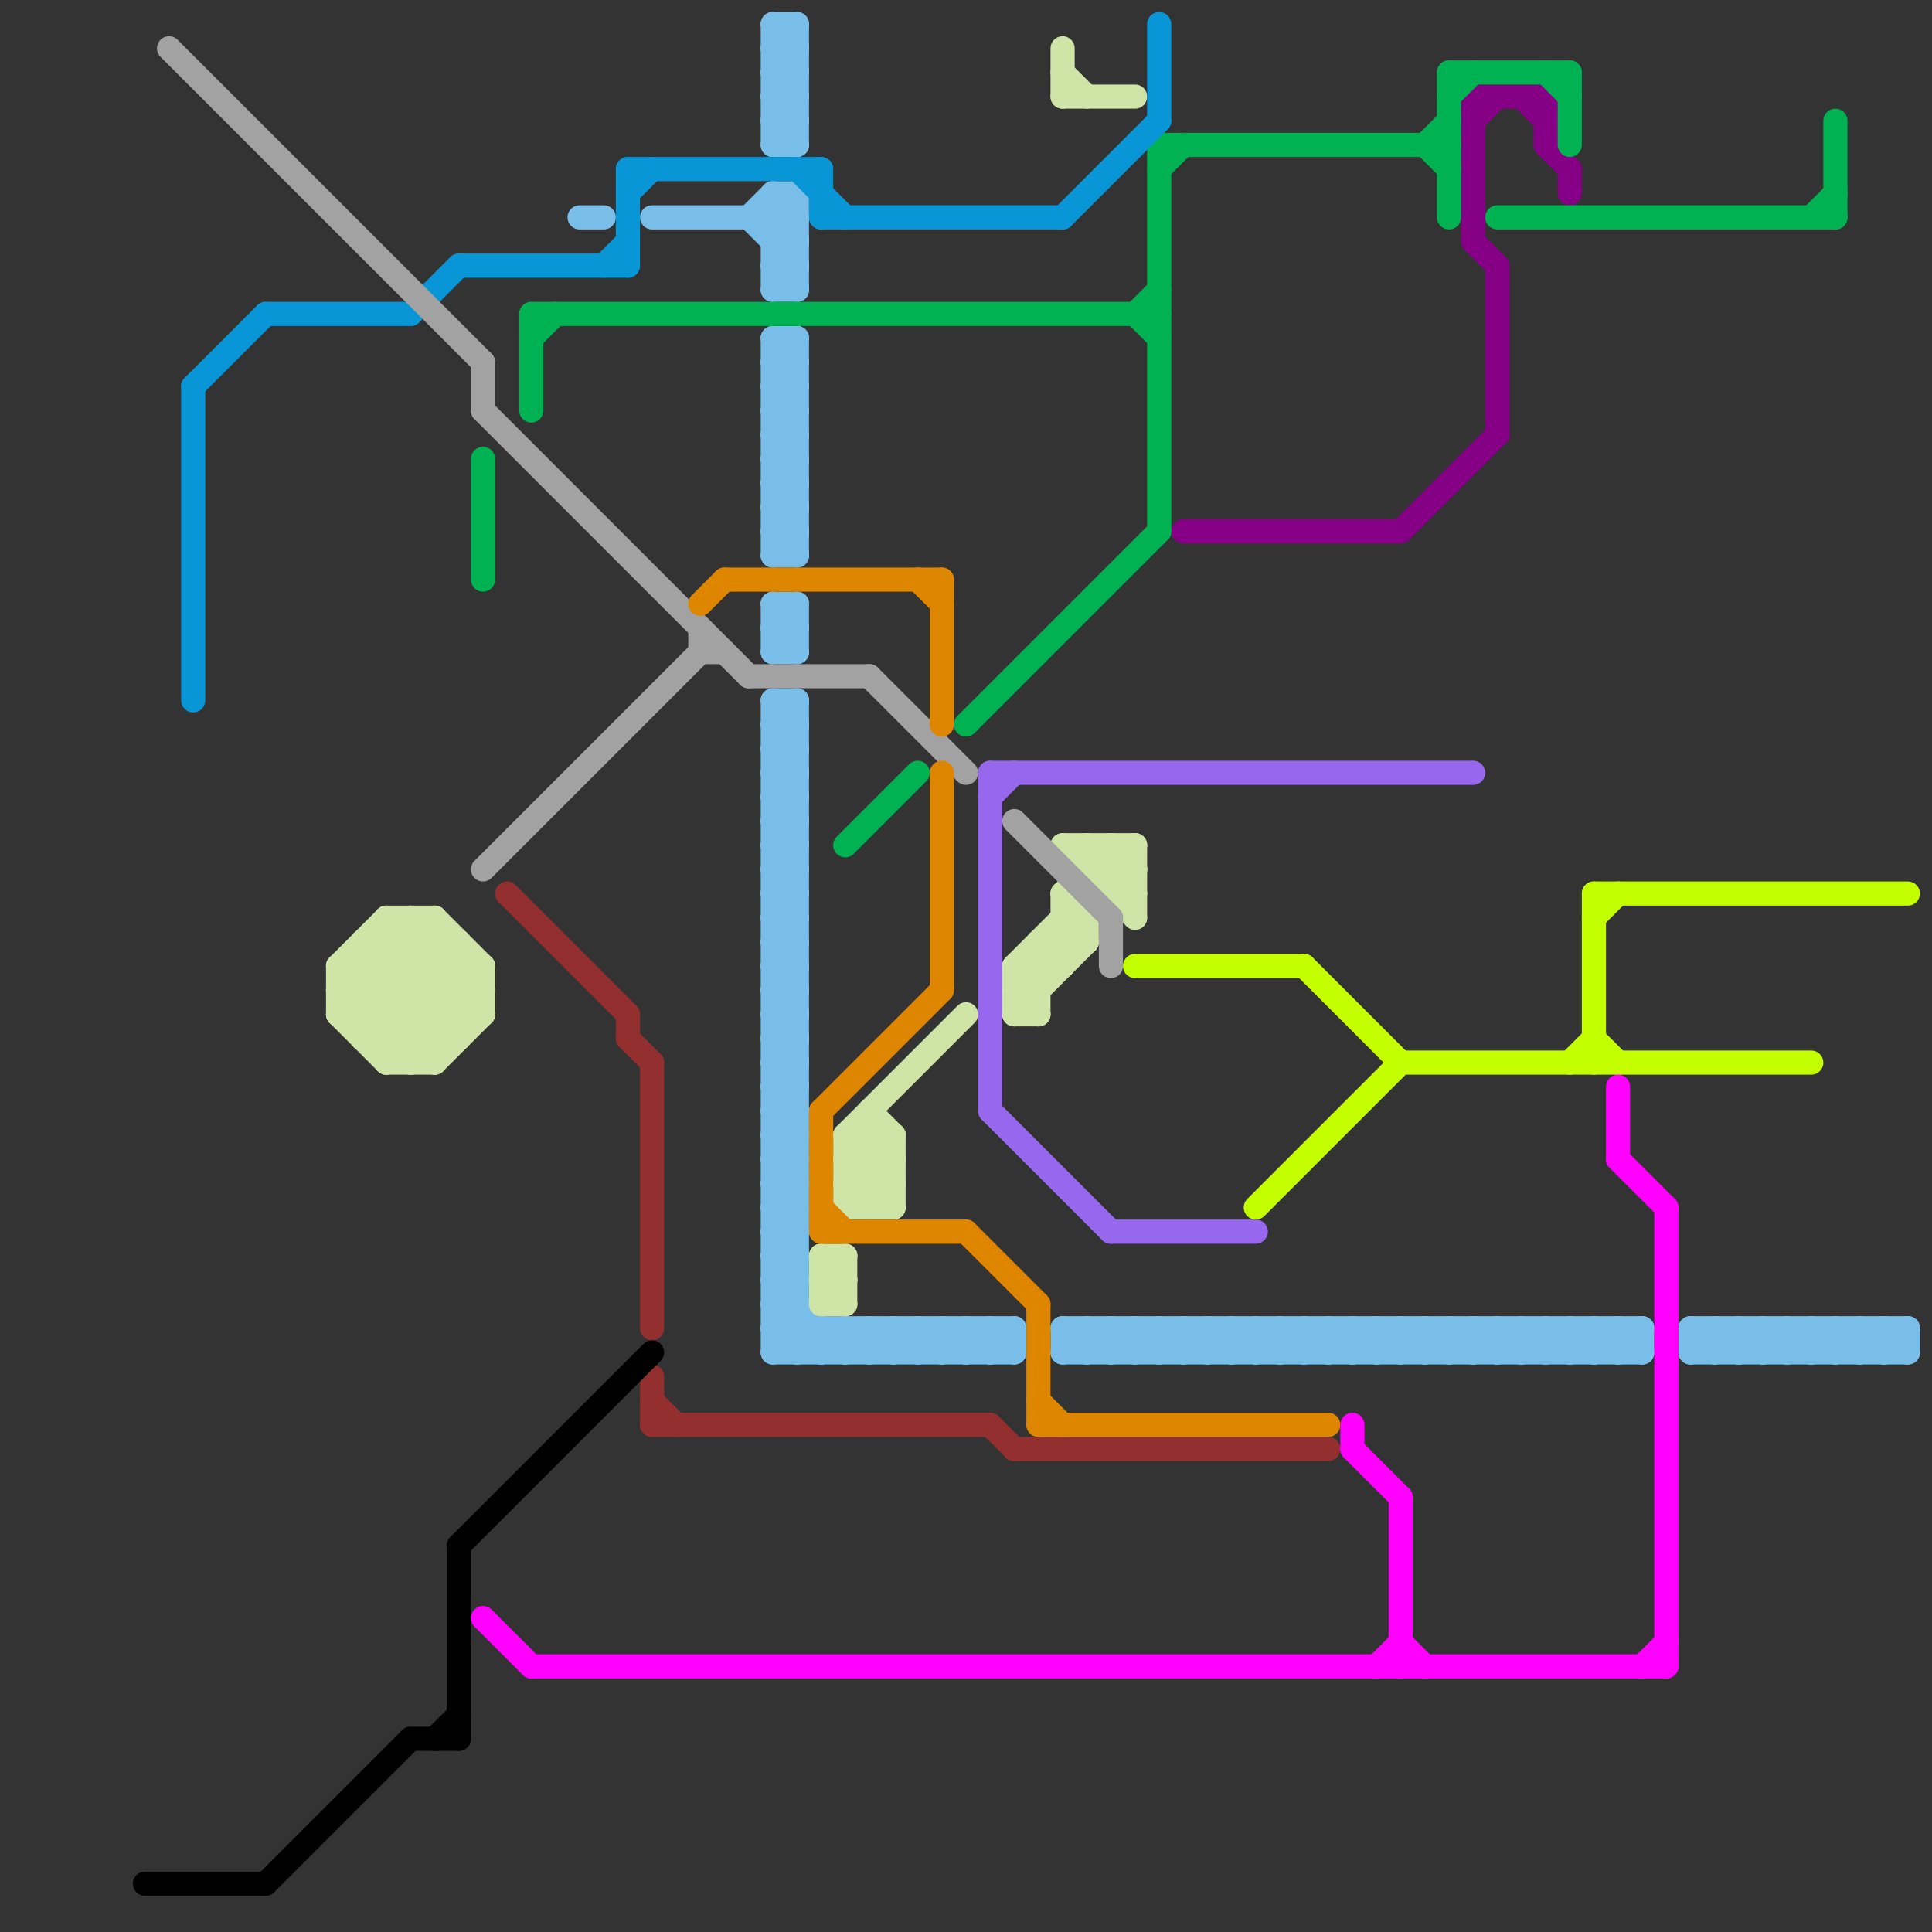 
<svg version="1.1" xmlns="http://www.w3.org/2000/svg" viewBox="0 0 80 80">
<rect x="0" y="0" width="80" height="80" fill="#333333" stroke="none"/>
<style>text { font: 1px Helvetica; font-weight: 600; white-space: pre; dominant-baseline: central; } line { stroke-width: 1; fill: none; stroke-linecap: round; stroke-linejoin: round; } .c0 { stroke: #850085 } .c1 { stroke: #79bde9 } .c2 { stroke: #cfe4a7 } .c3 { stroke: #00b251 } .c4 { stroke: #0896d7 } .c5 { stroke: #a2a2a2 } .c6 { stroke: #df8600 } .c7 { stroke: #c4ff00 } .c8 { stroke: #942f2f } .c9 { stroke: #000000 } .c10 { stroke: #9768ee } .c11 { stroke: #ff00ff } .w1 { stroke-width: 1; }</style><defs><g id="wm-xf"><circle r="1.2" fill="#000"/><circle r="0.9" fill="#fff"/><circle r="0.6" fill="#000"/><circle r="0.3" fill="#fff"/></g><g id="wm"><circle r="0.6" fill="#000"/><circle r="0.3" fill="#fff"/></g></defs><line class="c0 " x1="64" y1="4" x2="64" y2="6"/><line class="c0 " x1="61" y1="4" x2="61" y2="10"/><line class="c0 " x1="58" y1="22" x2="62" y2="18"/><line class="c0 " x1="61" y1="4" x2="64" y2="4"/><line class="c0 " x1="49" y1="22" x2="58" y2="22"/><line class="c0 " x1="61" y1="5" x2="62" y2="4"/><line class="c0 " x1="64" y1="6" x2="65" y2="7"/><line class="c0 " x1="65" y1="7" x2="65" y2="8"/><line class="c0 " x1="63" y1="4" x2="64" y2="5"/><line class="c0 " x1="62" y1="11" x2="62" y2="18"/><line class="c0 " x1="61" y1="10" x2="62" y2="11"/><line class="c1 " x1="32" y1="45" x2="33" y2="44"/><line class="c1 " x1="53" y1="55" x2="54" y2="56"/><line class="c1 " x1="32" y1="35" x2="33" y2="36"/><line class="c1 " x1="32" y1="47" x2="33" y2="46"/><line class="c1 " x1="47" y1="55" x2="48" y2="56"/><line class="c1 " x1="32" y1="11" x2="33" y2="11"/><line class="c1 " x1="44" y1="56" x2="68" y2="56"/><line class="c1 " x1="36" y1="56" x2="37" y2="55"/><line class="c1 " x1="37" y1="55" x2="38" y2="56"/><line class="c1 " x1="51" y1="55" x2="51" y2="56"/><line class="c1 " x1="32" y1="49" x2="33" y2="49"/><line class="c1 " x1="55" y1="55" x2="56" y2="56"/><line class="c1 " x1="32" y1="5" x2="33" y2="6"/><line class="c1 " x1="32" y1="17" x2="33" y2="16"/><line class="c1 " x1="70" y1="55" x2="70" y2="56"/><line class="c1 " x1="39" y1="55" x2="40" y2="56"/><line class="c1 " x1="32" y1="4" x2="33" y2="4"/><line class="c1 " x1="72" y1="56" x2="73" y2="55"/><line class="c1 " x1="54" y1="55" x2="54" y2="56"/><line class="c1 " x1="32" y1="45" x2="33" y2="46"/><line class="c1 " x1="32" y1="1" x2="32" y2="6"/><line class="c1 " x1="32" y1="47" x2="33" y2="48"/><line class="c1 " x1="62" y1="56" x2="63" y2="55"/><line class="c1 " x1="32" y1="46" x2="33" y2="45"/><line class="c1 " x1="32" y1="33" x2="33" y2="33"/><line class="c1 " x1="71" y1="56" x2="72" y2="55"/><line class="c1 " x1="32" y1="18" x2="33" y2="18"/><line class="c1 " x1="62" y1="55" x2="62" y2="56"/><line class="c1 " x1="32" y1="44" x2="33" y2="45"/><line class="c1 " x1="32" y1="10" x2="33" y2="10"/><line class="c1 " x1="56" y1="55" x2="56" y2="56"/><line class="c1 " x1="71" y1="55" x2="71" y2="56"/><line class="c1 " x1="46" y1="56" x2="47" y2="55"/><line class="c1 " x1="32" y1="14" x2="32" y2="23"/><line class="c1 " x1="32" y1="55" x2="33" y2="54"/><line class="c1 " x1="32" y1="30" x2="33" y2="30"/><line class="c1 " x1="32" y1="17" x2="33" y2="18"/><line class="c1 " x1="32" y1="20" x2="33" y2="21"/><line class="c1 " x1="32" y1="32" x2="33" y2="32"/><line class="c1 " x1="64" y1="56" x2="65" y2="55"/><line class="c1 " x1="65" y1="55" x2="66" y2="56"/><line class="c1 " x1="73" y1="56" x2="74" y2="55"/><line class="c1 " x1="77" y1="55" x2="77" y2="56"/><line class="c1 " x1="32" y1="29" x2="33" y2="30"/><line class="c1 " x1="32" y1="16" x2="33" y2="16"/><line class="c1 " x1="46" y1="55" x2="47" y2="56"/><line class="c1 " x1="32" y1="14" x2="33" y2="15"/><line class="c1 " x1="48" y1="56" x2="49" y2="55"/><line class="c1 " x1="57" y1="56" x2="58" y2="55"/><line class="c1 " x1="48" y1="55" x2="48" y2="56"/><line class="c1 " x1="32" y1="38" x2="33" y2="37"/><line class="c1 " x1="32" y1="53" x2="33" y2="53"/><line class="c1 " x1="32" y1="36" x2="33" y2="36"/><line class="c1 " x1="38" y1="56" x2="39" y2="55"/><line class="c1 " x1="32" y1="46" x2="33" y2="47"/><line class="c1 " x1="35" y1="55" x2="35" y2="56"/><line class="c1 " x1="32" y1="50" x2="33" y2="49"/><line class="c1 " x1="32" y1="53" x2="35" y2="56"/><line class="c1 " x1="32" y1="52" x2="33" y2="51"/><line class="c1 " x1="57" y1="55" x2="58" y2="56"/><line class="c1 " x1="66" y1="55" x2="67" y2="56"/><line class="c1 " x1="34" y1="55" x2="34" y2="56"/><line class="c1 " x1="32" y1="34" x2="33" y2="34"/><line class="c1 " x1="40" y1="56" x2="41" y2="55"/><line class="c1 " x1="41" y1="55" x2="42" y2="56"/><line class="c1 " x1="50" y1="55" x2="51" y2="56"/><line class="c1 " x1="74" y1="56" x2="75" y2="55"/><line class="c1 " x1="49" y1="56" x2="50" y2="55"/><line class="c1 " x1="32" y1="54" x2="33" y2="54"/><line class="c1 " x1="77" y1="55" x2="78" y2="56"/><line class="c1 " x1="32" y1="22" x2="33" y2="21"/><line class="c1 " x1="32" y1="42" x2="33" y2="41"/><line class="c1 " x1="32" y1="51" x2="33" y2="51"/><line class="c1 " x1="32" y1="55" x2="42" y2="55"/><line class="c1 " x1="32" y1="38" x2="33" y2="39"/><line class="c1 " x1="52" y1="55" x2="53" y2="56"/><line class="c1 " x1="76" y1="56" x2="77" y2="55"/><line class="c1 " x1="32" y1="19" x2="33" y2="18"/><line class="c1 " x1="59" y1="55" x2="59" y2="56"/><line class="c1 " x1="32" y1="50" x2="33" y2="51"/><line class="c1 " x1="32" y1="39" x2="33" y2="38"/><line class="c1 " x1="32" y1="26" x2="33" y2="26"/><line class="c1 " x1="32" y1="1" x2="33" y2="2"/><line class="c1 " x1="32" y1="31" x2="33" y2="30"/><line class="c1 " x1="32" y1="52" x2="33" y2="53"/><line class="c1 " x1="67" y1="55" x2="68" y2="56"/><line class="c1 " x1="35" y1="56" x2="36" y2="55"/><line class="c1 " x1="66" y1="56" x2="67" y2="55"/><line class="c1 " x1="75" y1="56" x2="76" y2="55"/><line class="c1 " x1="72" y1="55" x2="73" y2="56"/><line class="c1 " x1="32" y1="23" x2="33" y2="23"/><line class="c1 " x1="33" y1="1" x2="33" y2="6"/><line class="c1 " x1="61" y1="55" x2="61" y2="56"/><line class="c1 " x1="32" y1="15" x2="33" y2="15"/><line class="c1 " x1="75" y1="55" x2="75" y2="56"/><line class="c1 " x1="32" y1="37" x2="33" y2="36"/><line class="c1 " x1="59" y1="56" x2="60" y2="55"/><line class="c1 " x1="32" y1="35" x2="33" y2="35"/><line class="c1 " x1="32" y1="22" x2="33" y2="23"/><line class="c1 " x1="45" y1="55" x2="45" y2="56"/><line class="c1 " x1="32" y1="21" x2="33" y2="21"/><line class="c1 " x1="32" y1="19" x2="33" y2="20"/><line class="c1 " x1="52" y1="56" x2="53" y2="55"/><line class="c1 " x1="59" y1="55" x2="60" y2="56"/><line class="c1 " x1="32" y1="49" x2="33" y2="48"/><line class="c1 " x1="61" y1="56" x2="62" y2="55"/><line class="c1 " x1="32" y1="39" x2="33" y2="40"/><line class="c1 " x1="53" y1="55" x2="53" y2="56"/><line class="c1 " x1="32" y1="41" x2="33" y2="40"/><line class="c1 " x1="32" y1="31" x2="33" y2="32"/><line class="c1 " x1="47" y1="55" x2="47" y2="56"/><line class="c1 " x1="32" y1="43" x2="33" y2="42"/><line class="c1 " x1="32" y1="25" x2="32" y2="27"/><line class="c1 " x1="32" y1="4" x2="33" y2="3"/><line class="c1 " x1="32" y1="6" x2="33" y2="5"/><line class="c1 " x1="32" y1="40" x2="33" y2="39"/><line class="c1 " x1="70" y1="55" x2="71" y2="56"/><line class="c1 " x1="32" y1="45" x2="33" y2="45"/><line class="c1 " x1="32" y1="37" x2="33" y2="38"/><line class="c1 " x1="32" y1="3" x2="33" y2="3"/><line class="c1 " x1="32" y1="47" x2="33" y2="47"/><line class="c1 " x1="76" y1="55" x2="76" y2="56"/><line class="c1 " x1="39" y1="56" x2="40" y2="55"/><line class="c1 " x1="44" y1="56" x2="45" y2="55"/><line class="c1 " x1="31" y1="9" x2="33" y2="11"/><line class="c1 " x1="40" y1="55" x2="41" y2="56"/><line class="c1 " x1="54" y1="55" x2="55" y2="56"/><line class="c1 " x1="64" y1="55" x2="64" y2="56"/><line class="c1 " x1="32" y1="44" x2="33" y2="44"/><line class="c1 " x1="79" y1="55" x2="79" y2="56"/><line class="c1 " x1="32" y1="2" x2="33" y2="2"/><line class="c1 " x1="73" y1="55" x2="73" y2="56"/><line class="c1 " x1="32" y1="10" x2="33" y2="9"/><line class="c1 " x1="32" y1="20" x2="33" y2="20"/><line class="c1 " x1="37" y1="56" x2="38" y2="55"/><line class="c1 " x1="32" y1="41" x2="33" y2="42"/><line class="c1 " x1="51" y1="55" x2="52" y2="56"/><line class="c1 " x1="32" y1="43" x2="33" y2="44"/><line class="c1 " x1="63" y1="55" x2="63" y2="56"/><line class="c1 " x1="32" y1="29" x2="33" y2="29"/><line class="c1 " x1="32" y1="4" x2="33" y2="5"/><line class="c1 " x1="32" y1="16" x2="33" y2="15"/><line class="c1 " x1="32" y1="55" x2="33" y2="56"/><line class="c1 " x1="32" y1="40" x2="33" y2="41"/><line class="c1 " x1="65" y1="56" x2="66" y2="55"/><line class="c1 " x1="65" y1="55" x2="65" y2="56"/><line class="c1 " x1="74" y1="55" x2="74" y2="56"/><line class="c1 " x1="63" y1="56" x2="64" y2="55"/><line class="c1 " x1="32" y1="12" x2="33" y2="12"/><line class="c1 " x1="31" y1="9" x2="32" y2="8"/><line class="c1 " x1="32" y1="27" x2="33" y2="26"/><line class="c1 " x1="49" y1="55" x2="49" y2="56"/><line class="c1 " x1="36" y1="55" x2="36" y2="56"/><line class="c1 " x1="58" y1="55" x2="59" y2="56"/><line class="c1 " x1="32" y1="34" x2="33" y2="33"/><line class="c1 " x1="51" y1="56" x2="52" y2="55"/><line class="c1 " x1="32" y1="54" x2="33" y2="53"/><line class="c1 " x1="32" y1="16" x2="33" y2="17"/><line class="c1 " x1="32" y1="8" x2="33" y2="9"/><line class="c1 " x1="32" y1="48" x2="33" y2="47"/><line class="c1 " x1="44" y1="55" x2="68" y2="55"/><line class="c1 " x1="41" y1="56" x2="42" y2="55"/><line class="c1 " x1="73" y1="55" x2="74" y2="56"/><line class="c1 " x1="50" y1="56" x2="51" y2="55"/><line class="c1 " x1="32" y1="51" x2="33" y2="50"/><line class="c1 " x1="32" y1="38" x2="33" y2="38"/><line class="c1 " x1="60" y1="55" x2="61" y2="56"/><line class="c1 " x1="32" y1="9" x2="33" y2="8"/><line class="c1 " x1="78" y1="55" x2="79" y2="56"/><line class="c1 " x1="50" y1="55" x2="50" y2="56"/><line class="c1 " x1="32" y1="11" x2="33" y2="10"/><line class="c1 " x1="32" y1="50" x2="33" y2="50"/><line class="c1 " x1="32" y1="25" x2="33" y2="26"/><line class="c1 " x1="32" y1="42" x2="33" y2="43"/><line class="c1 " x1="32" y1="52" x2="33" y2="52"/><line class="c1 " x1="35" y1="55" x2="36" y2="56"/><line class="c1 " x1="24" y1="9" x2="25" y2="9"/><line class="c1 " x1="37" y1="55" x2="37" y2="56"/><line class="c1 " x1="77" y1="56" x2="78" y2="55"/><line class="c1 " x1="44" y1="55" x2="45" y2="56"/><line class="c1 " x1="32" y1="34" x2="33" y2="35"/><line class="c1 " x1="32" y1="5" x2="33" y2="5"/><line class="c1 " x1="33" y1="56" x2="34" y2="55"/><line class="c1 " x1="32" y1="29" x2="32" y2="56"/><line class="c1 " x1="32" y1="15" x2="33" y2="14"/><line class="c1 " x1="67" y1="56" x2="68" y2="55"/><line class="c1 " x1="39" y1="55" x2="39" y2="56"/><line class="c1 " x1="32" y1="8" x2="32" y2="12"/><line class="c1 " x1="32" y1="35" x2="33" y2="34"/><line class="c1 " x1="32" y1="48" x2="33" y2="49"/><line class="c1 " x1="67" y1="55" x2="67" y2="56"/><line class="c1 " x1="32" y1="51" x2="33" y2="52"/><line class="c1 " x1="36" y1="55" x2="37" y2="56"/><line class="c1 " x1="32" y1="9" x2="33" y2="10"/><line class="c1 " x1="32" y1="21" x2="33" y2="20"/><line class="c1 " x1="32" y1="19" x2="33" y2="19"/><line class="c1 " x1="32" y1="11" x2="33" y2="12"/><line class="c1 " x1="45" y1="55" x2="46" y2="56"/><line class="c1 " x1="78" y1="56" x2="79" y2="55"/><line class="c1 " x1="55" y1="55" x2="55" y2="56"/><line class="c1 " x1="32" y1="33" x2="33" y2="32"/><line class="c1 " x1="32" y1="56" x2="42" y2="56"/><line class="c1 " x1="32" y1="31" x2="33" y2="31"/><line class="c1 " x1="38" y1="55" x2="38" y2="56"/><line class="c1 " x1="32" y1="18" x2="33" y2="17"/><line class="c1 " x1="78" y1="55" x2="78" y2="56"/><line class="c1 " x1="53" y1="56" x2="54" y2="55"/><line class="c1 " x1="32" y1="49" x2="33" y2="50"/><line class="c1 " x1="33" y1="29" x2="33" y2="56"/><line class="c1 " x1="32" y1="30" x2="33" y2="29"/><line class="c1 " x1="32" y1="17" x2="33" y2="17"/><line class="c1 " x1="33" y1="8" x2="33" y2="12"/><line class="c1 " x1="32" y1="32" x2="33" y2="31"/><line class="c1 " x1="32" y1="15" x2="33" y2="16"/><line class="c1 " x1="75" y1="55" x2="76" y2="56"/><line class="c1 " x1="32" y1="37" x2="33" y2="37"/><line class="c1 " x1="46" y1="55" x2="46" y2="56"/><line class="c1 " x1="32" y1="3" x2="33" y2="2"/><line class="c1 " x1="62" y1="55" x2="63" y2="56"/><line class="c1 " x1="55" y1="56" x2="56" y2="55"/><line class="c1 " x1="32" y1="14" x2="33" y2="14"/><line class="c1 " x1="56" y1="55" x2="57" y2="56"/><line class="c1 " x1="71" y1="55" x2="72" y2="56"/><line class="c1 " x1="70" y1="56" x2="71" y2="55"/><line class="c1 " x1="32" y1="21" x2="33" y2="22"/><line class="c1 " x1="32" y1="44" x2="33" y2="43"/><line class="c1 " x1="32" y1="53" x2="33" y2="52"/><line class="c1 " x1="32" y1="2" x2="33" y2="1"/><line class="c1 " x1="32" y1="36" x2="33" y2="35"/><line class="c1 " x1="70" y1="56" x2="79" y2="56"/><line class="c1 " x1="32" y1="46" x2="33" y2="46"/><line class="c1 " x1="32" y1="41" x2="33" y2="41"/><line class="c1 " x1="32" y1="20" x2="33" y2="19"/><line class="c1 " x1="32" y1="56" x2="33" y2="55"/><line class="c1 " x1="32" y1="43" x2="33" y2="43"/><line class="c1 " x1="45" y1="56" x2="46" y2="55"/><line class="c1 " x1="40" y1="55" x2="40" y2="56"/><line class="c1 " x1="54" y1="56" x2="55" y2="55"/><line class="c1 " x1="32" y1="18" x2="33" y2="19"/><line class="c1 " x1="32" y1="33" x2="33" y2="34"/><line class="c1 " x1="64" y1="55" x2="65" y2="56"/><line class="c1 " x1="76" y1="55" x2="77" y2="56"/><line class="c1 " x1="32" y1="30" x2="33" y2="31"/><line class="c1 " x1="41" y1="55" x2="41" y2="56"/><line class="c1 " x1="48" y1="55" x2="49" y2="56"/><line class="c1 " x1="32" y1="6" x2="33" y2="6"/><line class="c1 " x1="32" y1="40" x2="33" y2="40"/><line class="c1 " x1="47" y1="56" x2="48" y2="55"/><line class="c1 " x1="32" y1="32" x2="33" y2="33"/><line class="c1 " x1="56" y1="56" x2="57" y2="55"/><line class="c1 " x1="63" y1="55" x2="64" y2="56"/><line class="c1 " x1="32" y1="3" x2="33" y2="4"/><line class="c1 " x1="38" y1="55" x2="39" y2="56"/><line class="c1 " x1="57" y1="55" x2="57" y2="56"/><line class="c1 " x1="32" y1="12" x2="33" y2="11"/><line class="c1 " x1="32" y1="2" x2="33" y2="3"/><line class="c1 " x1="32" y1="36" x2="33" y2="37"/><line class="c1 " x1="66" y1="55" x2="66" y2="56"/><line class="c1 " x1="33" y1="25" x2="33" y2="27"/><line class="c1 " x1="32" y1="1" x2="33" y2="1"/><line class="c1 " x1="32" y1="26" x2="33" y2="25"/><line class="c1 " x1="49" y1="55" x2="50" y2="56"/><line class="c1 " x1="70" y1="55" x2="79" y2="55"/><line class="c1 " x1="27" y1="9" x2="33" y2="9"/><line class="c1 " x1="32" y1="8" x2="33" y2="8"/><line class="c1 " x1="68" y1="55" x2="68" y2="56"/><line class="c1 " x1="32" y1="23" x2="33" y2="22"/><line class="c1 " x1="58" y1="56" x2="59" y2="55"/><line class="c1 " x1="58" y1="55" x2="58" y2="56"/><line class="c1 " x1="32" y1="22" x2="33" y2="22"/><line class="c1 " x1="52" y1="55" x2="52" y2="56"/><line class="c1 " x1="74" y1="55" x2="75" y2="56"/><line class="c1 " x1="32" y1="42" x2="33" y2="42"/><line class="c1 " x1="32" y1="25" x2="33" y2="25"/><line class="c1 " x1="33" y1="14" x2="33" y2="23"/><line class="c1 " x1="32" y1="27" x2="33" y2="27"/><line class="c1 " x1="60" y1="56" x2="61" y2="55"/><line class="c1 " x1="61" y1="55" x2="62" y2="56"/><line class="c1 " x1="42" y1="55" x2="42" y2="56"/><line class="c1 " x1="32" y1="54" x2="34" y2="56"/><line class="c1 " x1="60" y1="55" x2="60" y2="56"/><line class="c1 " x1="32" y1="39" x2="33" y2="39"/><line class="c1 " x1="72" y1="55" x2="72" y2="56"/><line class="c1 " x1="32" y1="26" x2="33" y2="27"/><line class="c1 " x1="32" y1="5" x2="33" y2="4"/><line class="c1 " x1="32" y1="48" x2="33" y2="48"/><line class="c1 " x1="44" y1="55" x2="44" y2="56"/><line class="c1 " x1="34" y1="56" x2="35" y2="55"/><line class="c2 " x1="35" y1="50" x2="37" y2="48"/><line class="c2 " x1="44" y1="37" x2="44" y2="40"/><line class="c2 " x1="15" y1="40" x2="18" y2="43"/><line class="c2 " x1="44" y1="35" x2="47" y2="35"/><line class="c2 " x1="34" y1="53" x2="35" y2="54"/><line class="c2 " x1="37" y1="47" x2="37" y2="50"/><line class="c2 " x1="45" y1="35" x2="47" y2="37"/><line class="c2 " x1="42" y1="42" x2="43" y2="42"/><line class="c2 " x1="16" y1="43" x2="19" y2="40"/><line class="c2 " x1="35" y1="48" x2="36" y2="47"/><line class="c2 " x1="44" y1="2" x2="44" y2="4"/><line class="c2 " x1="42" y1="40" x2="44" y2="40"/><line class="c2 " x1="19" y1="39" x2="19" y2="43"/><line class="c2 " x1="35" y1="52" x2="35" y2="54"/><line class="c2 " x1="42" y1="40" x2="42" y2="42"/><line class="c2 " x1="42" y1="40" x2="43" y2="41"/><line class="c2 " x1="18" y1="38" x2="20" y2="40"/><line class="c2 " x1="15" y1="39" x2="19" y2="39"/><line class="c2 " x1="15" y1="42" x2="18" y2="39"/><line class="c2 " x1="44" y1="38" x2="45" y2="39"/><line class="c2 " x1="14" y1="41" x2="17" y2="44"/><line class="c2 " x1="44" y1="37" x2="46" y2="35"/><line class="c2 " x1="43" y1="39" x2="43" y2="42"/><line class="c2 " x1="17" y1="38" x2="20" y2="41"/><line class="c2 " x1="35" y1="47" x2="37" y2="47"/><line class="c2 " x1="16" y1="38" x2="16" y2="44"/><line class="c2 " x1="36" y1="46" x2="36" y2="50"/><line class="c2 " x1="43" y1="39" x2="44" y2="40"/><line class="c2 " x1="18" y1="38" x2="18" y2="44"/><line class="c2 " x1="44" y1="3" x2="45" y2="4"/><line class="c2 " x1="35" y1="47" x2="37" y2="49"/><line class="c2 " x1="14" y1="42" x2="20" y2="42"/><line class="c2 " x1="42" y1="41" x2="43" y2="42"/><line class="c2 " x1="36" y1="47" x2="37" y2="48"/><line class="c2 " x1="42" y1="42" x2="45" y2="39"/><line class="c2 " x1="46" y1="35" x2="46" y2="37"/><line class="c2 " x1="46" y1="35" x2="47" y2="36"/><line class="c2 " x1="35" y1="48" x2="37" y2="48"/><line class="c2 " x1="35" y1="50" x2="37" y2="50"/><line class="c2 " x1="34" y1="54" x2="35" y2="54"/><line class="c2 " x1="36" y1="50" x2="37" y2="49"/><line class="c2 " x1="43" y1="39" x2="45" y2="39"/><line class="c2 " x1="35" y1="48" x2="37" y2="50"/><line class="c2 " x1="35" y1="49" x2="37" y2="47"/><line class="c2 " x1="34" y1="52" x2="34" y2="54"/><line class="c2 " x1="44" y1="38" x2="45" y2="38"/><line class="c2 " x1="34" y1="52" x2="35" y2="53"/><line class="c2 " x1="14" y1="42" x2="16" y2="44"/><line class="c2 " x1="17" y1="38" x2="17" y2="44"/><line class="c2 " x1="15" y1="39" x2="19" y2="43"/><line class="c2 " x1="44" y1="37" x2="45" y2="38"/><line class="c2 " x1="18" y1="44" x2="20" y2="42"/><line class="c2 " x1="35" y1="49" x2="36" y2="50"/><line class="c2 " x1="42" y1="41" x2="43" y2="41"/><line class="c2 " x1="34" y1="53" x2="35" y2="53"/><line class="c2 " x1="16" y1="44" x2="20" y2="40"/><line class="c2 " x1="46" y1="37" x2="47" y2="37"/><line class="c2 " x1="15" y1="43" x2="19" y2="39"/><line class="c2 " x1="35" y1="47" x2="40" y2="42"/><line class="c2 " x1="15" y1="39" x2="15" y2="43"/><line class="c2 " x1="14" y1="40" x2="16" y2="38"/><line class="c2 " x1="16" y1="44" x2="18" y2="44"/><line class="c2 " x1="14" y1="40" x2="18" y2="44"/><line class="c2 " x1="20" y1="40" x2="20" y2="42"/><line class="c2 " x1="44" y1="4" x2="47" y2="4"/><line class="c2 " x1="14" y1="42" x2="18" y2="38"/><line class="c2 " x1="47" y1="35" x2="47" y2="38"/><line class="c2 " x1="34" y1="52" x2="35" y2="52"/><line class="c2 " x1="44" y1="35" x2="47" y2="38"/><line class="c2 " x1="35" y1="49" x2="37" y2="49"/><line class="c2 " x1="45" y1="36" x2="47" y2="36"/><line class="c2 " x1="14" y1="41" x2="20" y2="41"/><line class="c2 " x1="42" y1="41" x2="47" y2="36"/><line class="c2 " x1="46" y1="36" x2="47" y2="35"/><line class="c2 " x1="14" y1="40" x2="20" y2="40"/><line class="c2 " x1="45" y1="38" x2="45" y2="39"/><line class="c2 " x1="36" y1="46" x2="37" y2="47"/><line class="c2 " x1="15" y1="43" x2="19" y2="43"/><line class="c2 " x1="14" y1="40" x2="14" y2="42"/><line class="c2 " x1="45" y1="35" x2="45" y2="36"/><line class="c2 " x1="14" y1="41" x2="17" y2="38"/><line class="c2 " x1="35" y1="47" x2="35" y2="50"/><line class="c2 " x1="16" y1="38" x2="20" y2="42"/><line class="c2 " x1="16" y1="39" x2="19" y2="42"/><line class="c2 " x1="34" y1="53" x2="35" y2="52"/><line class="c2 " x1="17" y1="44" x2="20" y2="41"/><line class="c2 " x1="42" y1="40" x2="44" y2="38"/><line class="c2 " x1="16" y1="38" x2="18" y2="38"/><line class="c2 " x1="34" y1="54" x2="35" y2="53"/><line class="c3 " x1="22" y1="13" x2="48" y2="13"/><line class="c3 " x1="47" y1="13" x2="48" y2="12"/><line class="c3 " x1="60" y1="4" x2="61" y2="3"/><line class="c3 " x1="62" y1="9" x2="76" y2="9"/><line class="c3 " x1="22" y1="14" x2="23" y2="13"/><line class="c3 " x1="48" y1="7" x2="49" y2="6"/><line class="c3 " x1="59" y1="6" x2="60" y2="5"/><line class="c3 " x1="22" y1="13" x2="22" y2="17"/><line class="c3 " x1="75" y1="9" x2="76" y2="8"/><line class="c3 " x1="47" y1="13" x2="48" y2="14"/><line class="c3 " x1="20" y1="19" x2="20" y2="24"/><line class="c3 " x1="35" y1="35" x2="38" y2="32"/><line class="c3 " x1="64" y1="3" x2="65" y2="4"/><line class="c3 " x1="48" y1="6" x2="60" y2="6"/><line class="c3 " x1="65" y1="3" x2="65" y2="6"/><line class="c3 " x1="59" y1="6" x2="60" y2="7"/><line class="c3 " x1="76" y1="5" x2="76" y2="9"/><line class="c3 " x1="60" y1="3" x2="65" y2="3"/><line class="c3 " x1="40" y1="30" x2="48" y2="22"/><line class="c3 " x1="48" y1="6" x2="48" y2="22"/><line class="c3 " x1="60" y1="3" x2="60" y2="9"/><line class="c4 " x1="26" y1="7" x2="26" y2="11"/><line class="c4 " x1="33" y1="7" x2="35" y2="9"/><line class="c4 " x1="48" y1="1" x2="48" y2="5"/><line class="c4 " x1="26" y1="8" x2="27" y2="7"/><line class="c4 " x1="26" y1="7" x2="34" y2="7"/><line class="c4 " x1="44" y1="9" x2="48" y2="5"/><line class="c4 " x1="11" y1="13" x2="17" y2="13"/><line class="c4 " x1="8" y1="16" x2="11" y2="13"/><line class="c4 " x1="17" y1="13" x2="19" y2="11"/><line class="c4 " x1="34" y1="9" x2="44" y2="9"/><line class="c4 " x1="34" y1="7" x2="34" y2="9"/><line class="c4 " x1="8" y1="16" x2="8" y2="29"/><line class="c4 " x1="25" y1="11" x2="26" y2="10"/><line class="c4 " x1="19" y1="11" x2="26" y2="11"/><line class="c5 " x1="46" y1="38" x2="46" y2="40"/><line class="c5 " x1="20" y1="17" x2="31" y2="28"/><line class="c5 " x1="20" y1="36" x2="29" y2="27"/><line class="c5 " x1="31" y1="28" x2="36" y2="28"/><line class="c5 " x1="36" y1="28" x2="40" y2="32"/><line class="c5 " x1="29" y1="26" x2="29" y2="27"/><line class="c5 " x1="42" y1="34" x2="46" y2="38"/><line class="c5 " x1="7" y1="2" x2="20" y2="15"/><line class="c5 " x1="29" y1="27" x2="30" y2="27"/><line class="c5 " x1="20" y1="15" x2="20" y2="17"/><line class="c6 " x1="34" y1="46" x2="34" y2="51"/><line class="c6 " x1="34" y1="50" x2="35" y2="51"/><line class="c6 " x1="40" y1="51" x2="43" y2="54"/><line class="c6 " x1="43" y1="58" x2="44" y2="59"/><line class="c6 " x1="29" y1="25" x2="30" y2="24"/><line class="c6 " x1="38" y1="24" x2="39" y2="25"/><line class="c6 " x1="43" y1="59" x2="55" y2="59"/><line class="c6 " x1="34" y1="46" x2="39" y2="41"/><line class="c6 " x1="30" y1="24" x2="39" y2="24"/><line class="c6 " x1="39" y1="24" x2="39" y2="30"/><line class="c6 " x1="34" y1="51" x2="40" y2="51"/><line class="c6 " x1="43" y1="54" x2="43" y2="59"/><line class="c6 " x1="39" y1="32" x2="39" y2="41"/><line class="c7 " x1="66" y1="43" x2="67" y2="44"/><line class="c7 " x1="58" y1="44" x2="75" y2="44"/><line class="c7 " x1="66" y1="37" x2="66" y2="44"/><line class="c7 " x1="52" y1="50" x2="58" y2="44"/><line class="c7 " x1="66" y1="37" x2="79" y2="37"/><line class="c7 " x1="66" y1="38" x2="67" y2="37"/><line class="c7 " x1="54" y1="40" x2="58" y2="44"/><line class="c7 " x1="47" y1="40" x2="54" y2="40"/><line class="c7 " x1="65" y1="44" x2="66" y2="43"/><line class="c8 " x1="21" y1="37" x2="26" y2="42"/><line class="c8 " x1="27" y1="58" x2="28" y2="59"/><line class="c8 " x1="26" y1="42" x2="26" y2="43"/><line class="c8 " x1="27" y1="59" x2="41" y2="59"/><line class="c8 " x1="27" y1="57" x2="27" y2="59"/><line class="c8 " x1="27" y1="44" x2="27" y2="55"/><line class="c8 " x1="41" y1="59" x2="42" y2="60"/><line class="c8 " x1="42" y1="60" x2="55" y2="60"/><line class="c8 " x1="26" y1="43" x2="27" y2="44"/><line class="c9 " x1="6" y1="78" x2="11" y2="78"/><line class="c9 " x1="18" y1="72" x2="19" y2="71"/><line class="c9 " x1="17" y1="72" x2="19" y2="72"/><line class="c9 " x1="19" y1="64" x2="27" y2="56"/><line class="c9 " x1="19" y1="64" x2="19" y2="72"/><line class="c9 " x1="11" y1="78" x2="17" y2="72"/><line class="c10 " x1="41" y1="32" x2="61" y2="32"/><line class="c10 " x1="46" y1="51" x2="52" y2="51"/><line class="c10 " x1="41" y1="46" x2="46" y2="51"/><line class="c10 " x1="41" y1="33" x2="42" y2="32"/><line class="c10 " x1="41" y1="32" x2="41" y2="46"/><line class="c11 " x1="56" y1="59" x2="56" y2="60"/><line class="c11 " x1="20" y1="67" x2="22" y2="69"/><line class="c11 " x1="58" y1="68" x2="59" y2="69"/><line class="c11 " x1="22" y1="69" x2="69" y2="69"/><line class="c11 " x1="69" y1="50" x2="69" y2="69"/><line class="c11 " x1="56" y1="60" x2="58" y2="62"/><line class="c11 " x1="57" y1="69" x2="58" y2="68"/><line class="c11 " x1="67" y1="48" x2="69" y2="50"/><line class="c11 " x1="68" y1="69" x2="69" y2="68"/><line class="c11 " x1="58" y1="62" x2="58" y2="69"/><line class="c11 " x1="67" y1="45" x2="67" y2="48"/>
</svg>
